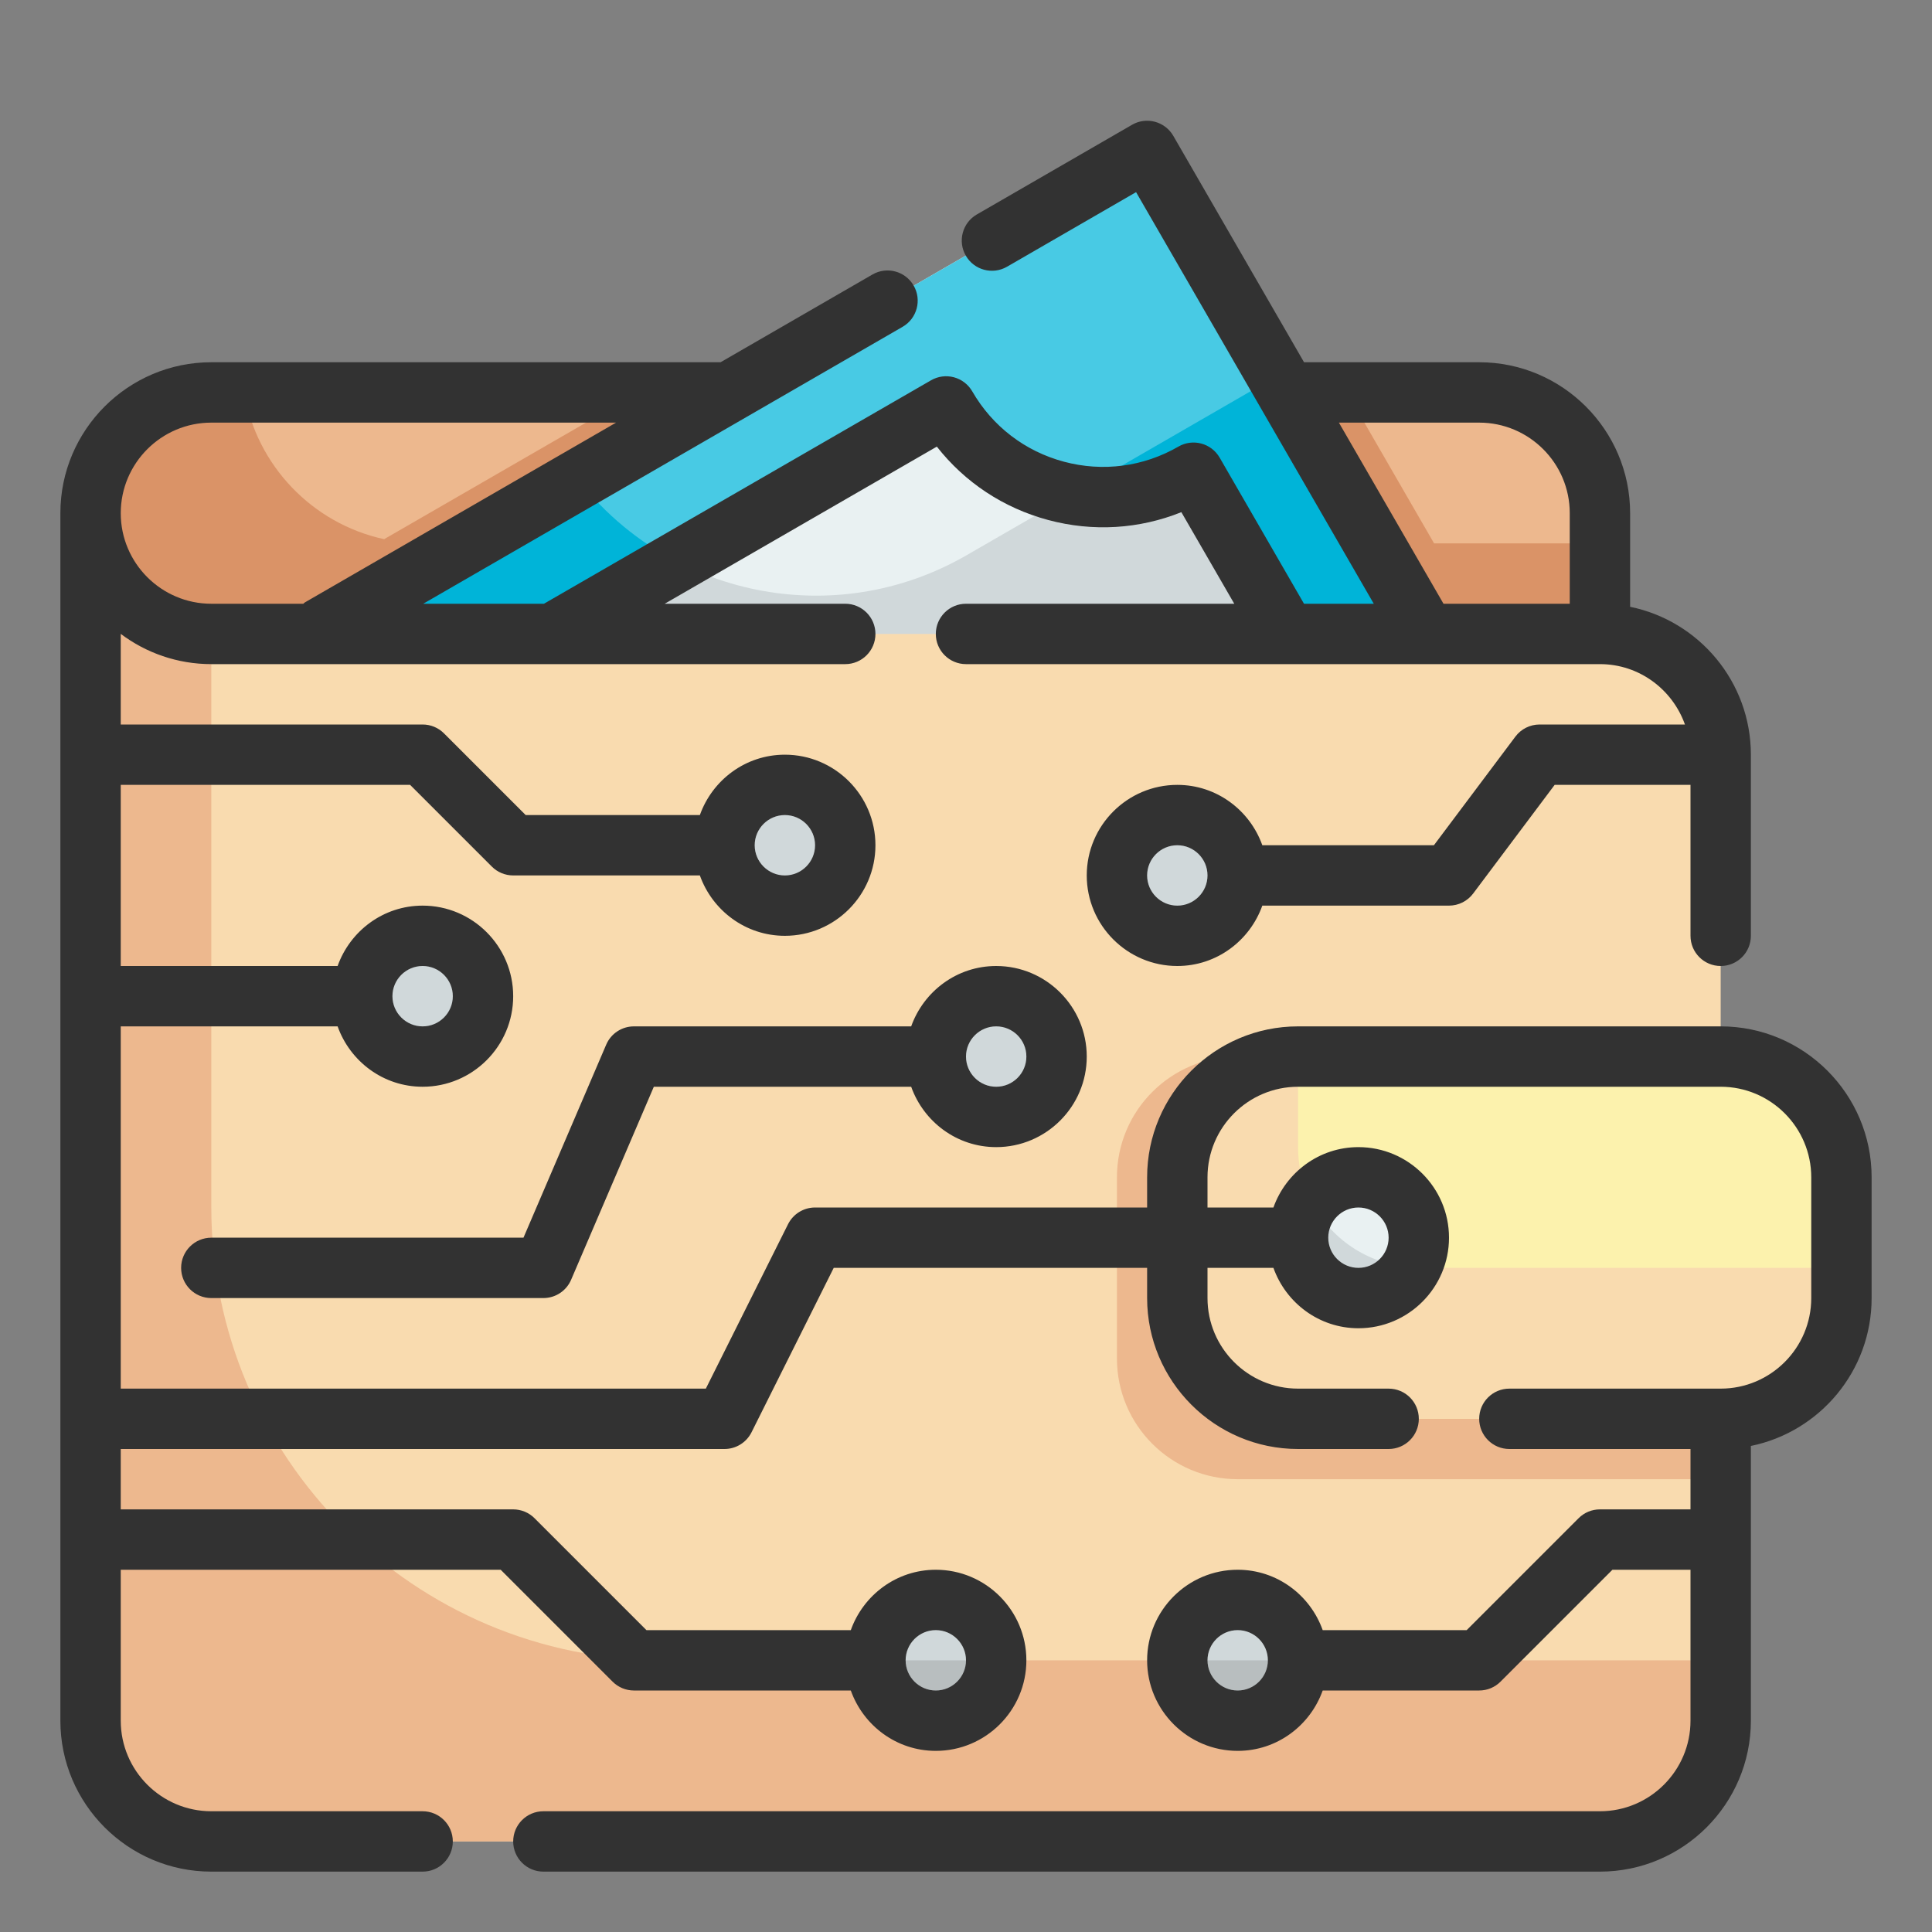<svg id="Fill_Outline" height="512" viewBox="0 0 64 64" width="512" xmlns="http://www.w3.org/2000/svg"><rect x="0" y="0" width="64" height="64" fill="#808080" stroke="none"/><g id="Color"><g><path d="m53 21h-50v-4c0-2.209 1.791-4 4-4h42c2.209 0 4 1.791 4 4z" fill="#edb88e"/><path d="m47.506 18-2.887-5h-23.475l-8.419 4.861c-2.38-.516-4.23-2.443-4.637-4.861h-1.088c-2.209 0-4 1.791-4 4v4h50v-3z" fill="#da9367"/><path d="m8.229 12.977h37v19h-37z" fill="#e9f1f2" transform="matrix(.866 -.5 .5 .866 -7.658 16.376)"/><path d="m32.019 18.393c-4.373 2.525-9.852 1.362-12.871-2.509l-13.191 7.616 9.5 16.454 32.043-18.5-5.196-8.999z" fill="#d0d8da"/><path d="m5.957 23.5 2 3.464 23.383-13.5c1.657 2.87 5.326 3.853 8.196 2.196l4.5 7.794 3.464-2-9.5-16.454z" fill="#48cae4"/><g fill="#00b4d8"><path d="m19.148 15.884-13.191 7.616 2 3.464 14.472-8.355c-1.253-.646-2.376-1.564-3.281-2.725z"/><path d="m35.515 16.375c1.335.231 2.756.015 4.021-.715l4.5 7.794 3.464-2-5.196-8.999z"/></g><path d="m53 21h-46c-2.209 0-4-1.791-4-4v40c0 2.209 1.791 4 4 4h46c2.209 0 4-1.791 4-4v-32c0-2.209-1.791-4-4-4z" fill="#f9dbaf"/><path d="m22 55c-8.284 0-15-6.716-15-15v-19c-2.209 0-4-1.791-4-4v40c0 2.209 1.791 4 4 4h46c2.209 0 4-1.791 4-4v-2z" fill="#edb88e"/><path d="m57 49h-16c-2.209 0-4-1.791-4-4v-6c0-2.209 1.791-4 4-4h16z" fill="#edb88e"/><path d="m57 47h-14c-2.209 0-4-1.791-4-4v-4c0-2.209 1.791-4 4-4h14c2.209 0 4 1.791 4 4v4c0 2.209-1.791 4-4 4z" fill="#fcf2ad"/><g fill="#e9f1f2"><circle cx="33" cy="35" r="2"/><circle cx="26" cy="28" r="2"/><circle cx="14" cy="33" r="2"/><circle cx="39" cy="29" r="2"/></g><path d="m43 38v-3c-2.209 0-4 1.791-4 4v4c0 2.209 1.791 4 4 4h14c2.209 0 4-1.791 4-4v-1h-14c-2.209 0-4-1.791-4-4z" fill="#f9dbaf"/><circle cx="45" cy="41" fill="#e9f1f2" r="2"/><path d="m45 43c.749 0 1.394-.417 1.737-1.026-1.455-.096-2.688-.961-3.306-2.201-.266.339-.431.762-.431 1.227 0 1.105.895 2 2 2z" fill="#d0d8da"/><g><circle cx="31" cy="55" fill="#e9f1f2" r="2"/><circle cx="41" cy="55" fill="#e9f1f2" r="2"/><g fill="#d0d8da"><path d="m31 57c1.105 0 2-.895 2-2h-4c0 1.105.895 2 2 2z"/><path d="m41 57c1.105 0 2-.895 2-2h-4c0 1.105.895 2 2 2z"/><circle cx="41" cy="55" r="1"/><circle cx="31" cy="55" r="1"/></g><path d="m41 56c.552 0 1-.448 1-1h-2c0 .552.448 1 1 1z" fill="#b8bebf"/><path d="m31 56c.552 0 1-.448 1-1h-2c0 .552.448 1 1 1z" fill="#b8bebf"/></g><circle cx="33" cy="35" fill="#d0d8da" r="1"/><circle cx="39" cy="29" fill="#d0d8da" r="1"/><circle cx="26" cy="28" fill="#d0d8da" r="1"/><circle cx="14" cy="33" fill="#d0d8da" r="1"/></g></g><g id="Outline_copy"><g fill="#323232"><path d="m57 34h-14c-2.757 0-5 2.243-5 5v1h-11c-.379 0-.725.214-.895.553l-2.723 5.447h-19.382v-12h7.184c.414 1.161 1.514 2 2.816 2 1.654 0 3-1.346 3-3s-1.346-3-3-3c-1.302 0-2.402.839-2.816 2h-7.184v-6h9.586l2.707 2.707c.187.188.442.293.707.293h6.184c.414 1.161 1.514 2 2.816 2 1.654 0 3-1.346 3-3s-1.346-3-3-3c-1.302 0-2.402.839-2.816 2h-5.77l-2.707-2.707c-.187-.188-.442-.293-.707-.293h-10v-3.002c.836.628 1.875 1.002 3 1.002h21c.552 0 1-.448 1-1s-.448-1-1-1h-5.981l9.015-5.205c.929 1.185 2.209 2.034 3.69 2.431 1.48.397 3.015.301 4.41-.26l1.753 3.034h-8.887c-.552 0-1 .448-1 1s.448 1 1 1h21c1.302 0 2.402.839 2.816 2h-4.816c-.314 0-.611.148-.8.4l-2.7 3.6h-5.684c-.414-1.161-1.514-2-2.816-2-1.654 0-3 1.346-3 3s1.346 3 3 3c1.302 0 2.402-.839 2.816-2h6.184c.314 0 .611-.148.8-.4l2.7-3.6h4.5v5c0 .552.447 1 1 1s1-.448 1-1v-6c0-2.414-1.721-4.434-4-4.899v-3.101c0-2.757-2.243-5-5-5h-5.802l-4.331-7.5c-.133-.23-.352-.397-.607-.466-.257-.069-.531-.034-.76.1l-5.141 2.97c-.478.276-.642.888-.365 1.366.275.478.888.642 1.366.365l4.274-2.47 7.874 13.635h-2.311l-2.794-4.84c-.277-.479-.89-.643-1.366-.366-1.157.668-2.505.846-3.794.5-1.29-.345-2.369-1.173-3.036-2.33-.133-.229-.351-.397-.607-.466s-.529-.033-.759.1l-12.822 7.402h-3.999l15.88-9.174c.479-.276.642-.888.366-1.366-.276-.479-.889-.643-1.366-.366l-5.03 2.906h-16.87c-2.757 0-5 2.243-5 5v40c0 2.757 2.243 5 5 5h7c.552 0 1-.448 1-1s-.448-1-1-1h-7c-1.654 0-3-1.346-3-3v-5h12.586l3.707 3.707c.187.188.442.293.707.293h7.184c.414 1.161 1.514 2 2.816 2 1.654 0 3-1.346 3-3s-1.346-3-3-3c-1.302 0-2.402.839-2.816 2h-6.77l-3.707-3.707c-.187-.188-.442-.293-.707-.293h-13v-2h20c.379 0 .725-.214.895-.553l2.723-5.447h10.382v1c0 2.757 2.243 5 5 5h3c.553 0 1-.448 1-1s-.447-1-1-1h-3c-1.654 0-3-1.346-3-3v-1h2.184c.414 1.161 1.514 2 2.816 2 1.654 0 3-1.346 3-3s-1.346-3-3-3c-1.302 0-2.402.839-2.816 2h-2.184v-1c0-1.654 1.346-3 3-3h14c1.654 0 3 1.346 3 3v4c0 1.654-1.346 3-3 3h-7c-.553 0-1 .448-1 1s.447 1 1 1h6v2h-3c-.266 0-.52.105-.707.293l-3.707 3.707h-4.77c-.414-1.161-1.514-2-2.816-2-1.654 0-3 1.346-3 3s1.346 3 3 3c1.302 0 2.402-.839 2.816-2h5.184c.266 0 .52-.105.707-.293l3.707-3.707h2.586v5c0 1.654-1.346 3-3 3h-35c-.552 0-1 .448-1 1s.448 1 1 1h35c2.757 0 5-2.243 5-5v-9.101c2.279-.465 4-2.484 4-4.899v-4c0-2.757-2.243-5-5-5zm-43-2c.551 0 1 .449 1 1s-.449 1-1 1-1-.449-1-1 .449-1 1-1zm12-5c.551 0 1 .449 1 1s-.449 1-1 1-1-.449-1-1 .449-1 1-1zm13 3c-.552 0-1-.449-1-1s.448-1 1-1 1 .449 1 1-.448 1-1 1zm5.353-16h4.647c1.654 0 3 1.346 3 3v3h-4.182zm-13.353 40c.551 0 1 .449 1 1s-.449 1-1 1-1-.449-1-1 .449-1 1-1zm-24-40h13.408l-10.311 5.957c-.02.011-.03.031-.049.043h-3.048c-1.654 0-3-1.346-3-3s1.346-3 3-3zm38 26c.552 0 1 .449 1 1s-.448 1-1 1-1-.449-1-1 .448-1 1-1zm-4 16c-.552 0-1-.449-1-1s.448-1 1-1 1 .449 1 1-.448 1-1 1z"/><path d="m30.184 34h-9.184c-.4 0-.762.238-.919.606l-2.74 6.394h-10.341c-.552 0-1 .448-1 1s.448 1 1 1h11c.4 0 .762-.238.919-.606l2.74-6.394h8.525c.414 1.161 1.514 2 2.816 2 1.654 0 3-1.346 3-3s-1.346-3-3-3c-1.302 0-2.402.839-2.816 2zm3.816 1c0 .551-.448 1-1 1-.551 0-1-.449-1-1s.449-1 1-1c.552 0 1 .449 1 1z"/></g></g></svg>